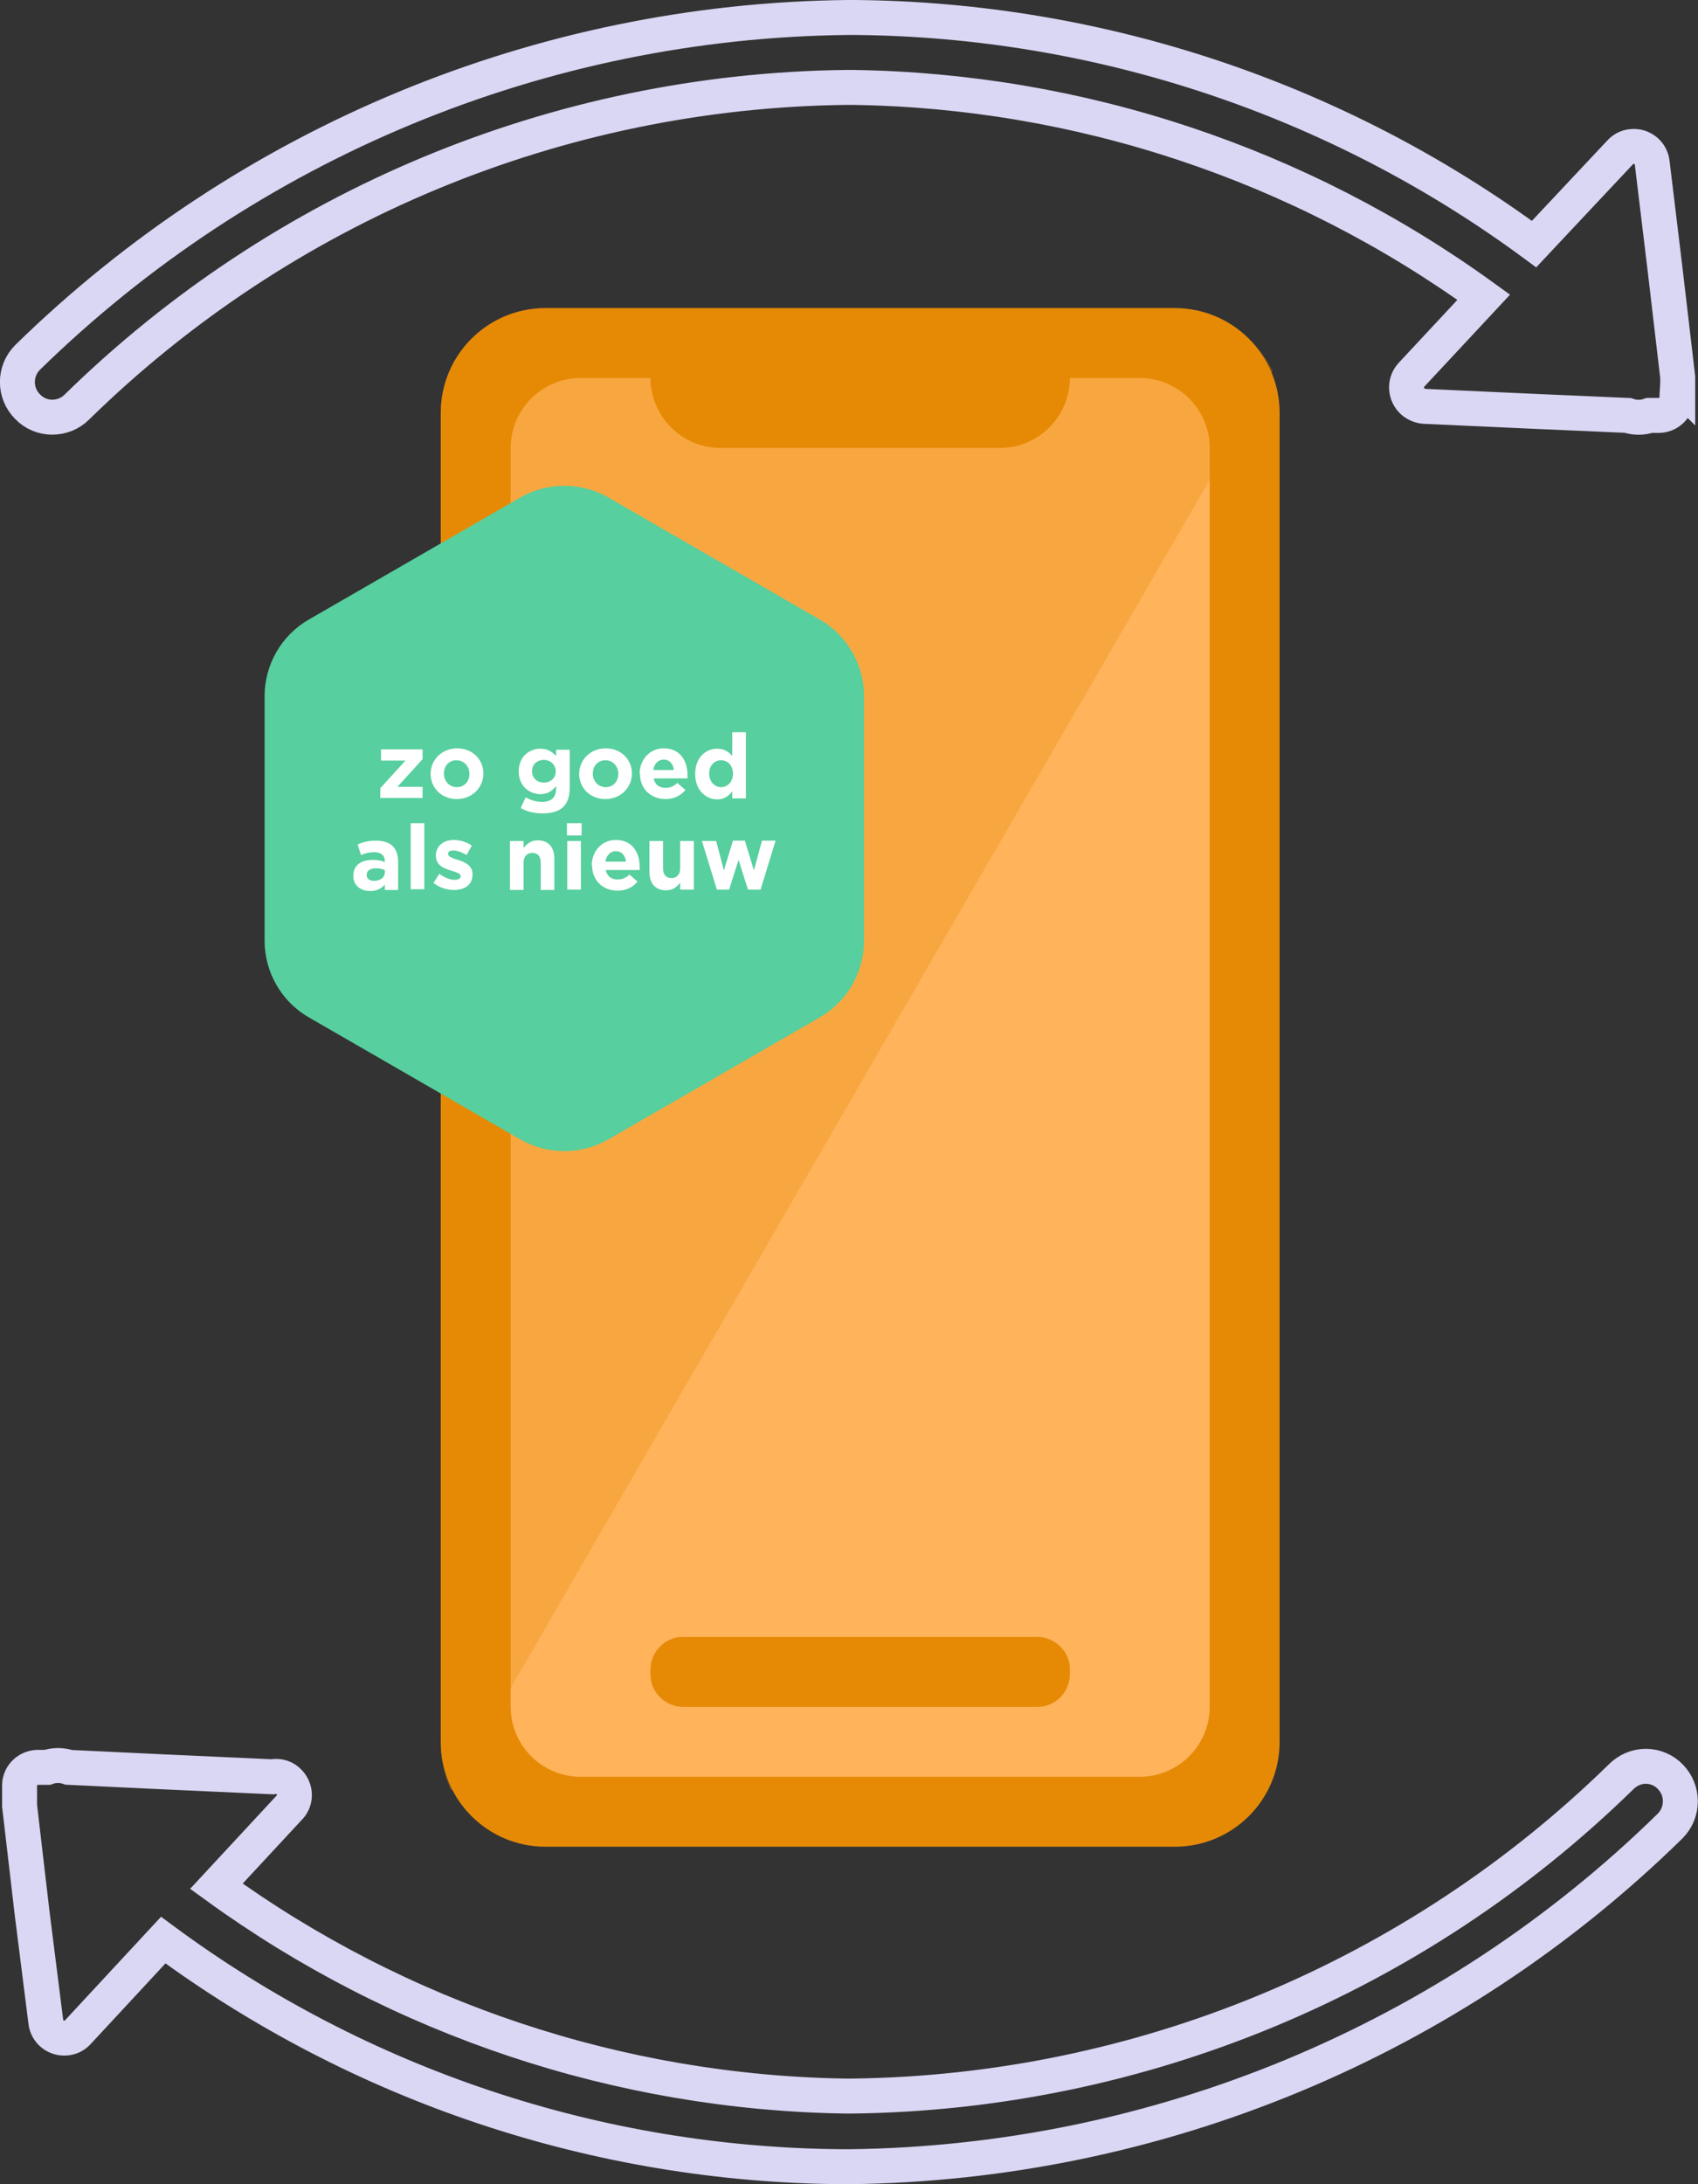 <?xml version="1.0" encoding="UTF-8"?><svg xmlns="http://www.w3.org/2000/svg" width="48.58" height="62.46" viewBox="0 0 48.58 62.46"><rect x="0" y="0" width="48.58" height="62.46" fill="#333333" stroke="none"/><defs><style>.g{fill:#fff;}.h{fill:#57cf9e;}.i{fill:none;stroke:#d9d7f4;stroke-miterlimit:10;stroke-width:1px;}.j{isolation:isolate;opacity:.3;}.j,.k{fill:#e68a06;}.l{fill:#ffb35a;}</style></defs><g id="a"><path class="i" d="M48,10.96c0-.06,0-.11,0-.17l-.36-3.07-.37-3.06c-.03-.29-.29-.5-.58-.47-.13.01-.25.07-.34.17l-2.46,2.62C38.26,2.83,31.46.56,24.46.5h-.2C15.48.59,7.07,4.08.79,10.22c-.39.39-.39,1.02,0,1.41.18.19.44.3.7.3.27,0,.52-.1.71-.29C8.08,5.88,15.96,2.6,24.2,2.5h.19c6.49.09,12.8,2.19,18.06,6l-2.07,2.22c-.2.22-.18.56.04.76.09.08.21.13.33.14l3.08.14,2.74.12c.2.07.42.07.62,0h.24c.29.01.54-.21.55-.51,0-.03,0-.06,0-.08l.02-.33Z"/><path class="i" d="M.56,51.47c0,.06,0,.11,0,.17l.36,3.08.39,3.09c.03.29.29.5.58.47.13-.01.25-.07.34-.17l2.44-2.63c5.63,4.16,12.43,6.43,19.43,6.48h.2c8.79-.1,17.21-3.59,23.49-9.75.38-.39.38-1.01,0-1.4-.18-.19-.44-.3-.7-.3-.27,0-.52.11-.71.3-5.89,5.76-13.77,9.03-22,9.13h-.19c-6.47-.1-12.76-2.2-18-6l2.06-2.22c.22-.2.23-.53.03-.75-.12-.14-.31-.2-.49-.16l-3.08-.14-2.74-.13c-.2-.07-.42-.07-.62,0h-.24c-.29-.01-.54.21-.55.5,0,.03,0,.06,0,.1v.33Z"/><path class="k" d="M15.61,8.81h18c1.66,0,3,1.34,3,3v38c0,1.66-1.34,3-3,3H15.61c-1.66,0-3-1.34-3-3h0V11.81c0-1.66,1.34-3,3-3Z"/><path class="l" d="M32.61,10.81c1.1,0,2,.9,2,2v36c0,1.1-.9,2-2,2h-16c-1.1,0-2-.9-2-2V12.81c0-1.1.9-2,2-2h2c0,1.1.9,2,2,2h8c1.1,0,2-.9,2-2h2Z"/><path class="j" d="M33.61,8.81c1.19.04,2.27.73,2.8,1.8L12.91,51.21c-.2-.44-.31-.92-.3-1.4V11.81c0-1.66,1.34-3,3-3h18Z"/><path class="k" d="M19.61,46.81h10c.52-.03.97.36,1,.88,0,.04,0,.08,0,.12h0c.03.52-.36.97-.88,1-.04,0-.08,0-.12,0h-10c-.52.03-.97-.36-1-.88,0-.04,0-.08,0-.12h0c-.03-.52.36-.97.88-1,.04,0,.08,0,.12,0Z"/></g><g id="b"><g id="c"><path id="d" class="h" d="M14.88,14.23c.78-.45,1.75-.45,2.53,0l6.05,3.49c.78.45,1.26,1.29,1.26,2.19v6.99c0,.9-.48,1.74-1.26,2.19l-6.05,3.49c-.78.45-1.75.45-2.53,0l-6.05-3.49c-.78-.45-1.26-1.29-1.26-2.19v-6.99c0-.9.48-1.74,1.26-2.19l6.05-3.49Z"/></g><g id="e"><g id="f"><path class="g" d="M10.88,22.54l.72-.79h-.7v-.32h1.19v.28l-.72.79h.72v.32h-1.21s0-.28,0-.28Z"/><path class="g" d="M12.32,22.13h0c0-.4.32-.73.76-.73s.75.32.75.72h0c0,.4-.32.73-.76.73s-.75-.32-.75-.72ZM13.43,22.13h0c0-.21-.15-.39-.37-.39s-.36.17-.36.38h0c0,.21.15.39.37.39s.36-.17.36-.38Z"/><path class="g" d="M14.9,23.1l.14-.3c.14.08.29.13.47.13.27,0,.4-.13.4-.38v-.07c-.12.14-.24.23-.45.23-.32,0-.62-.24-.62-.65h0c0-.42.3-.65.62-.65.21,0,.34.09.45.21v-.18h.39v1.08c0,.25-.06.43-.18.55-.13.13-.33.19-.6.19-.23,0-.44-.05-.62-.15h0ZM15.9,22.06h0c0-.19-.15-.33-.34-.33s-.34.13-.34.32h0c0,.2.15.33.34.33s.34-.13.34-.32Z"/><path class="g" d="M16.57,22.13h0c0-.4.32-.73.76-.73s.75.32.75.72h0c0,.4-.32.73-.76.73s-.75-.32-.75-.72ZM17.69,22.13h0c0-.21-.15-.39-.37-.39s-.36.17-.36.38h0c0,.21.15.39.37.39s.36-.17.36-.38Z"/><path class="g" d="M18.3,22.13h0c0-.4.28-.73.69-.73.47,0,.68.36.68.76,0,.03,0,.07,0,.1h-.97c.04.18.16.27.34.27.13,0,.23-.04.34-.14l.23.2c-.13.16-.32.26-.57.26-.42,0-.73-.29-.73-.72h0ZM19.28,22.02c-.02-.18-.13-.3-.29-.3s-.27.12-.3.3h.59Z"/><path class="g" d="M19.89,22.13h0c0-.47.3-.72.63-.72.21,0,.34.1.43.21v-.68h.39v1.89h-.39v-.2c-.1.13-.23.23-.43.23-.32,0-.63-.26-.63-.72h0ZM20.97,22.13h0c0-.24-.15-.39-.34-.39s-.34.15-.34.38h0c0,.24.16.39.34.39s.34-.15.34-.38Z"/><path class="g" d="M10.11,25.04h0c0-.31.23-.45.56-.45.14,0,.24.02.34.06v-.02c0-.16-.1-.26-.3-.26-.15,0-.26.03-.38.08l-.1-.3c.15-.07.3-.11.54-.11.21,0,.37.06.47.16.1.1.15.26.15.44v.81h-.38v-.15c-.1.11-.23.18-.42.18-.26,0-.48-.15-.48-.42h0ZM11.01,24.95v-.07c-.07-.03-.16-.05-.25-.05-.17,0-.27.07-.27.19h0c0,.11.09.17.21.17.18,0,.31-.1.31-.24h0Z"/><path class="g" d="M11.75,23.54h.39v1.89h-.39s0-1.89,0-1.89Z"/><path class="g" d="M12.4,25.25l.17-.26c.15.11.31.17.44.17.11,0,.17-.04.17-.1h0c0-.09-.14-.12-.29-.17-.2-.06-.42-.15-.42-.42h0c0-.29.23-.45.51-.45.18,0,.37.06.52.16l-.15.27c-.14-.08-.27-.13-.38-.13s-.15.04-.15.1h0c0,.08.13.12.28.17.2.06.42.16.42.41h0c0,.31-.23.45-.53.45-.2,0-.41-.06-.6-.21h0Z"/><path class="g" d="M14.59,24.05h.39v.2c.09-.12.21-.22.41-.22.3,0,.47.2.47.52v.9h-.39v-.78c0-.19-.09-.28-.24-.28s-.25.1-.25.28v.78h-.39s0-1.39,0-1.39Z"/><path class="g" d="M16.22,23.54h.42v.35h-.42v-.35ZM16.23,24.05h.39v1.39h-.39v-1.39Z"/><path class="g" d="M16.93,24.75h0c0-.4.28-.73.69-.73.47,0,.68.36.68.76,0,.03,0,.07,0,.1h-.97c.04.18.16.27.34.27.13,0,.23-.04.34-.14l.23.2c-.13.16-.32.26-.57.26-.42,0-.73-.29-.73-.72h0ZM17.91,24.64c-.02-.18-.13-.3-.29-.3s-.27.12-.3.3h.59Z"/><path class="g" d="M18.58,24.95v-.9h.39v.78c0,.19.09.28.24.28s.25-.1.25-.28v-.78h.39v1.39h-.39v-.2c-.09.12-.21.22-.41.22-.3,0-.47-.2-.47-.52Z"/><path class="g" d="M20.09,24.05h.4l.22.84.26-.85h.34l.26.85.23-.85h.39l-.43,1.4h-.36l-.27-.85-.27.85h-.35l-.43-1.4h0Z"/></g></g></g></svg>